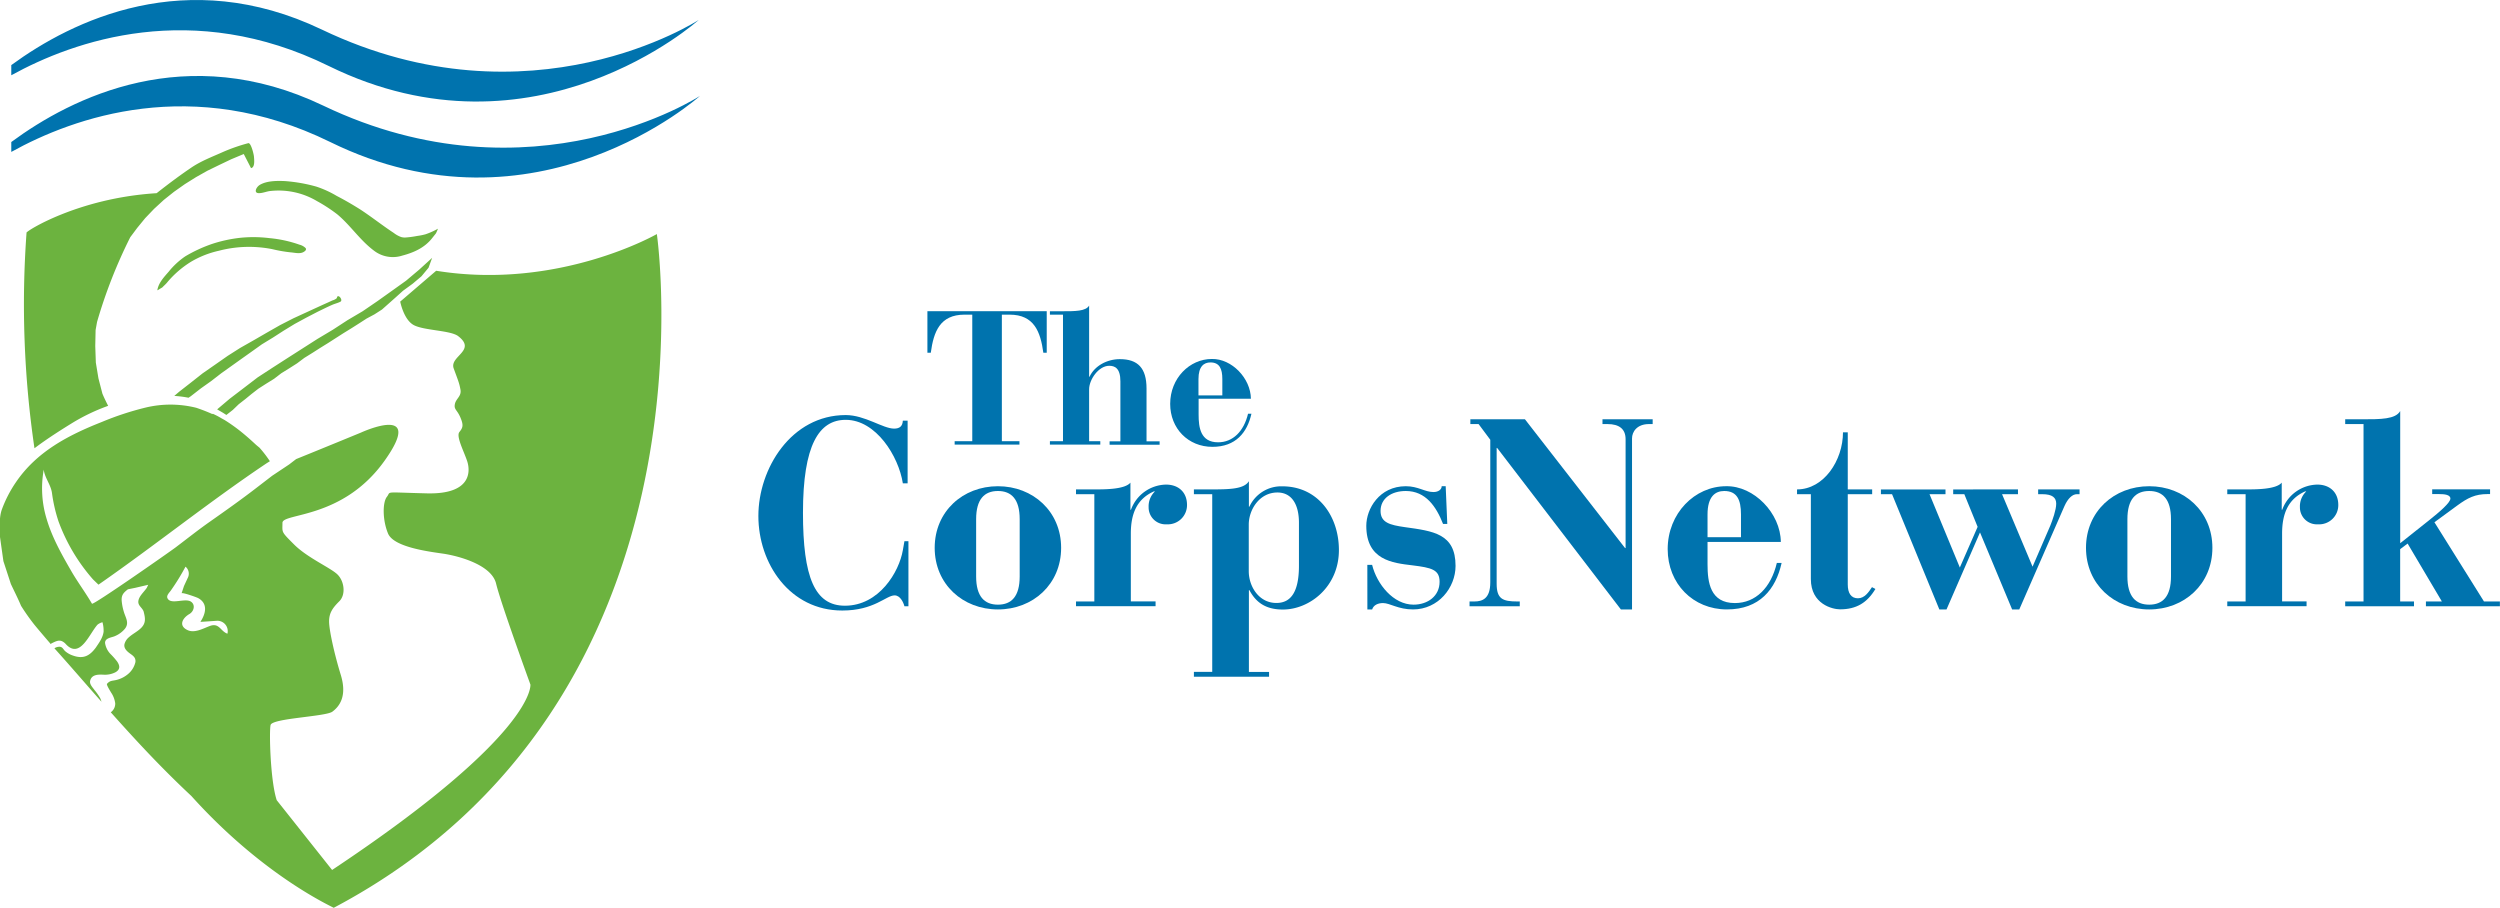 <svg xmlns="http://www.w3.org/2000/svg" viewBox="0 0 737.73 267.91"><defs><style>.cls-1{fill:#0073ae;}.cls-2{fill:#6cb33f;}</style></defs><title>Asset 1</title><g id="Layer_2" data-name="Layer 2"><g id="Layer_1-2" data-name="Layer 1"><path class="cls-1" d="M267.83,142.62h-1.41c-1.25-8-7.92-18.73-16.85-18.73-7.92,0-12.62,7.44-12.62,27.43,0,19,3.45,27.42,12.38,27.42,10.11,0,16-10,17.09-16.37l.47-2.67h1.18v19.2h-1.18c-.31-1.17-1.25-3.21-2.9-3.21-2.51,0-6,4.47-15.44,4.47-15.52,0-24.76-13.88-24.76-27.9s9.71-29.78,25.78-29.78c5.64,0,11,4,14.26,4,1.65,0,2.51-.7,2.59-2.35h1.41Z"/><path class="cls-1" d="M294.48,143.48c10.34,0,18.65,7.44,18.65,18.18s-8.31,18.18-18.65,18.18-18.66-7.44-18.66-18.18S284.13,143.48,294.48,143.48Zm-6.43,26.64c0,5.88,2.43,8.31,6.43,8.31s6.42-2.43,6.42-8.31V153.2c0-5.88-2.43-8.31-6.42-8.31s-6.43,2.43-6.43,8.31Z"/><path class="cls-1" d="M317.52,177.49h5.41V145.83h-5.41v-1.41h5.41c3.21,0,9,0,10.65-2v8h.16A11.23,11.23,0,0,1,344.09,143c3.68,0,6.19,2.27,6.19,6a5.67,5.67,0,0,1-6,5.72,5,5,0,0,1-5.33-5.09,6.05,6.05,0,0,1,1.88-4.63h-.31c-4.94,2.2-6.82,6.43-6.82,12.47v20H341v1.41H317.52Z"/><path class="cls-1" d="M352.31,198.26h5.41V145.83h-5.41v-1.41h4.94c5.57,0,9.88-.08,11.29-2.43v7.52h.15a10.34,10.34,0,0,1,9.72-6c10.5,0,16.69,8.78,16.69,18.81,0,10.89-8.69,17.55-16.53,17.55-5.17,0-8-2.19-9.88-5.72h-.15v24.14h5.95v1.41H352.31Zm31-44c0-5.49-2.19-8.93-6.35-8.93-5.33,0-8.46,5.09-8.46,9.48v13.72c0,4.54,3,9.4,8.15,9.4,4.31,0,6.66-3.29,6.66-11Z"/><path class="cls-1" d="M403.49,166.68h1.41c1.41,5.72,6.27,11.75,12.23,11.75,4.23,0,7.68-2.58,7.68-6.74,0-3.6-2.36-4.16-8-4.86-5.95-.71-13.63-1.56-13.63-11.67,0-5,3.84-11.68,11.67-11.68,3.61,0,5.65,1.72,8.15,1.72,1.49,0,2.43-.78,2.43-1.72h1.18l.47,11.13h-1.25c-2-5.1-5.1-9.72-11-9.72-4.23,0-7.44,2.19-7.44,5.87,0,3.46,2.74,4.16,7.13,4.79,8.38,1.17,15,1.88,15,11.44,0,6.43-5.1,12.85-12.54,12.85-4.39,0-6.82-1.88-8.86-1.88-1.56,0-2.82.63-3.21,1.88h-1.41Z"/><path class="cls-1" d="M433.65,177.49h1.41c2.43,0,4.71-.86,4.71-5.64V129.77l-3.45-4.63h-2.43v-1.41H450l29.54,38h.16V129.6c0-3-1.88-4.46-5.33-4.46h-1.49v-1.41h14.81v1.41h-1.09c-3.53,0-5,2.27-5,4.23v50.47h-3.29L441.8,132.19h-.15v40.05c0,4.47,1.72,5.25,6.11,5.25h.71v1.41H433.65Z"/><path class="cls-1" d="M503.88,159.93v6.59c0,5.33.78,11.44,8.07,11.44,6.11,0,10.66-4.54,12.38-11.84h1.41c-1.72,7.77-6.5,13.72-16.14,13.72-10,0-17.48-7.6-17.48-17.79,0-10.58,8-18.57,17.24-18.57,8.23-.16,16.07,8,16.15,16.45Zm9.87-1.41v-6.73c0-4.31-1.17-6.9-4.94-6.9-2.66,0-4.93,1.65-4.93,6.9v6.73Z"/><path class="cls-1" d="M530.29,145.83v-1.41c7.91,0,13.56-8.55,13.56-16.85h1.41v16.85h7.2v1.41h-7.2v26.64c0,2.59,1,4.08,3,4.08s3.21-1.88,4.15-3.29l1,.55c-2.43,4.07-5.64,6-10.42,6-2.19,0-8.62-1.49-8.62-8.93V145.83Z"/><path class="cls-1" d="M595.49,144.42v1.41h-4.7l9,21.39,5.25-12.14c.63-1.57,1.73-4.63,1.73-6.43s-1.1-2.82-4.16-2.82h-1.17v-1.41h12.22v1.41h-.78c-1.33,0-2.67,1.25-3.68,3.52l-13.33,30.49h-2.11l-9.48-22.73-9.88,22.73h-2.12l-13.95-34h-3.29v-1.41H574.1v1.41h-4.71l8.94,21.63,5.25-12-3.92-9.63h-3.29v-1.41Z"/><path class="cls-1" d="M634.21,143.48c10.34,0,18.65,7.44,18.65,18.18s-8.31,18.18-18.65,18.18-18.65-7.44-18.65-18.18S623.86,143.48,634.21,143.48Zm-6.43,26.64c0,5.88,2.43,8.31,6.43,8.31s6.43-2.43,6.43-8.31V153.2c0-5.88-2.44-8.31-6.43-8.31s-6.43,2.43-6.43,8.31Z"/><path class="cls-1" d="M657.25,177.49h5.41V145.83h-5.41v-1.41h5.41c3.21,0,9,0,10.66-2v8h.15A11.24,11.24,0,0,1,683.82,143c3.68,0,6.19,2.27,6.19,6a5.66,5.66,0,0,1-6,5.72,5,5,0,0,1-5.32-5.09,6.05,6.05,0,0,1,1.88-4.63h-.32c-4.94,2.2-6.82,6.43-6.82,12.47v20h7.22v1.41H657.25Z"/><path class="cls-1" d="M692.05,177.49h5.41V125.14h-5.41v-1.41H697c5.56,0,9.87,0,11.28-2.43v39l8.38-6.66c3.37-2.67,6.43-5.34,6.43-6.51s-1.8-1.33-3.37-1.33h-2v-1.41h17.08v1.41h-.77c-3.61,0-5.81,1.09-9,3.44l-6.65,4.87L733,177.49h4.7v1.41H715.87v-1.41h4.71L710.47,160.4l-2.2,1.65v15.44h4.08v1.41h-20.3Z"/><path class="cls-1" d="M281.71,130.19h5.2V92.85h-2.3c-7.26,0-9.11,5.09-9.94,11.23h-1V91.84h35.21v12.24h-1c-.84-6.14-2.69-11.23-9.95-11.23h-2.29v37.34h5.19v1H281.71Z"/><path class="cls-1" d="M309.82,130.19h3.86V92.85h-3.86v-1h3.52c4,0,7.05,0,8.05-1.67v21h.12c1.5-3.24,5.19-5.2,8.94-5.2,5.31,0,7.88,2.63,7.88,8.66v15.6h3.86v1H327.43v-1h3.19V112.52c0-3.91-1.68-4.58-3.3-4.58-3.13,0-5.93,4.08-5.93,6.94v15.31h3.3v1H309.82Z"/><path class="cls-1" d="M353.7,117.67v4.69c0,3.8.56,8.16,5.75,8.16,4.36,0,7.61-3.24,8.84-8.44h1c-1.23,5.54-4.64,9.78-11.51,9.78-7.16,0-12.47-5.42-12.47-12.68,0-7.55,5.71-13.25,12.3-13.25,5.87-.11,11.46,5.7,11.52,11.74Zm7-1v-4.81c0-3.07-.84-4.91-3.52-4.91-1.9,0-3.52,1.17-3.52,4.91v4.81Z"/><path class="cls-1" d="M97,19.47C157.87,49.37,206.19,5.88,206.19,5.88S156.66,38.25,95,8.74C54.92-10.44,21.32,6.05,3.33,19.21v3C21.85,12,56.75-.33,97,19.47Z"/><path class="cls-1" d="M95.37,31.16C55,11.84,21.23,28.7,3.33,41.91v2.92C21.75,34.61,56.86,22,97.41,41.89,158.24,71.8,206.56,28.3,206.56,28.3S157,60.68,95.37,31.16Z"/><path class="cls-2" d="M56.29,116.93l3-2.33,3-2.13,3-2.32,3-2.14,3-2.14,3-2.13,3-2.14,3.28-2,3.1-2,3.28-2,3.35-1.82L93.73,92c1.45-.7,2.89-1.43,4.37-2.07.77-.33,1.64-.52,2.37-.91s-.32-1.94-.86-1.56c-.15.1-.16.44-.28.58a3.49,3.49,0,0,1-1.25.62l-1.3.6L95.13,90l-4.35,2-4.16,1.91-3.92,2-4,2.28-3.84,2.22-4,2.27L67.21,105l-3.72,2.6-3.71,2.58-3.45,2.72-3.46,2.7-1.44,1.23a31.75,31.75,0,0,1,4.2.54ZM64.57,74a35.18,35.18,0,0,1,15.81-.47,41.35,41.35,0,0,0,5.41.94c1.16.09,2.66.51,3.74-.08.79-.43.89-.83.66-1.18a3.94,3.94,0,0,0-1.8-1,36.44,36.44,0,0,0-8.87-1.94,38.56,38.56,0,0,0-8.59-.1A40.83,40.83,0,0,0,62.52,72a42.48,42.48,0,0,0-7.86,3.65,22.66,22.66,0,0,0-4.87,4.51c-1.36,1.57-3.07,3.36-3.36,5.52a3.53,3.53,0,0,0,.59-.35l.87-.51c.51-.54,1.08-1,1.56-1.62a29.14,29.14,0,0,1,6.79-5.88A28.06,28.06,0,0,1,64.57,74ZM76.41,57c1.2,0,2.32-.56,3.49-.65a22.16,22.16,0,0,1,13.65,3,45.72,45.72,0,0,1,6,3.92c3.88,3.24,6.65,7.57,10.72,10.63a9.12,9.12,0,0,0,8.43,1.53c3.37-.89,6.55-2.29,8.77-5.09,0,0,1.16-1.46,1.16-1.46a11.21,11.21,0,0,0,.6-1.39,21,21,0,0,1-3.68,1.65,18.61,18.61,0,0,1-2.47.49,27.43,27.43,0,0,1-3.61.47,4.77,4.77,0,0,1-1.06-.14,8,8,0,0,1-2.21-1.22c-3.4-2.23-6.58-4.78-10-7-2.22-1.39-4.48-2.71-6.81-3.91a30.58,30.58,0,0,0-6-2.75,46.74,46.74,0,0,0-9.24-1.64c-2.34-.11-5.34-.12-7.44,1.09C75.61,55.17,74.74,57,76.41,57ZM193.83,69.07s-29,16.68-65.12,10.83L118.1,89s1,5.26,3.94,6.9,10.9,1.56,13.15,3.28c5.59,4.28-2.63,5.92-1.31,9.54s1.64,4.27,2,6.25-1.32,2.62-1.65,4.27.66,1.64,1.65,4,.66,3-.33,4.27,1.31,5.59,2.3,8.55,1.32,9.85-11.84,9.53-10.51-.66-11.83,1-1.32,6.91.33,10.85,11.5,5.26,16.11,5.92,14.46,3.28,15.78,8.88S156.52,202,156.52,202,158.4,216.54,98,256.72L81.66,236.13c-1.9-5.73-2.26-20.4-1.81-22.19.49-2,16.27-2.46,18.24-3.94s4.44-4.43,2.47-10.85-3.45-13.31-3.45-15.77,1-3.95,3-5.93,1.49-5.91-.49-7.89-8.88-4.93-12.82-8.87-3.45-3.45-3.45-6.41,17.75-1,30.08-18.25-6.91-8.38-6.91-8.38-11.53,4.75-19.13,7.82l-2.07,1.59-5,3.33-4.59,3.53c-4.53,3.5-9.27,6.85-14,10.17-3.36,2.37-6.58,4.93-9.86,7.41-1.91,1.44-24.42,17.18-24.73,16.65-1.73-3-4.26-6.45-6-9.45-2.81-4.86-5.68-9.91-7.3-15.31a30.93,30.93,0,0,1-.93-14.8c.28,2.41,2.05,4.36,2.42,6.83a45.54,45.54,0,0,0,1.92,8.39A54,54,0,0,0,27.47,171l1.59,1.53c16.72-11.62,32.69-24.47,49.58-35.8l1-.63a35.26,35.26,0,0,0-3.07-4c-.4-.32-.78-.63-1.09-.91-1.2-1.12-2.42-2.21-3.69-3.26a50.67,50.67,0,0,0-5.54-4l-.87-.48,0,0c-.6-.36-1.21-.7-1.84-1-.25-.13-.51-.24-.76-.36l-.11.1c-1.61-.73-3.2-1.33-4.73-1.85a31.36,31.36,0,0,0-14.89-.09,87,87,0,0,0-13,4.27c-9.91,3.91-19.22,8.75-25.37,17.81a36.58,36.58,0,0,0-4.1,7.93c-.95,2.59-.56,5.5-.58,8.21l1,7.11,2.21,6.76c1,2.13,2.09,4.26,3,6.43v0a62.6,62.6,0,0,0,4,5.66c1.57,1.9,3.18,3.78,4.79,5.65l.14-.19c1.27-.63,2.15-1.08,3.1-.7a3.44,3.44,0,0,1,1.2.9c4.19,4.51,6.94-3.11,9.34-5.76a3.82,3.82,0,0,1,1.46-.71,9.49,9.49,0,0,1,.33,2.81c-.25,1.82-1.34,3.24-2.33,4.72-1.79,2.39-3.63,3.38-6.65,2.32a6.73,6.73,0,0,1-2.38-1.33c-.57-.53-.71-1.22-1.6-1.29a2.83,2.83,0,0,0-1.55.45l.35.4C21,196.8,25.44,202,29.94,207.07a5.4,5.4,0,0,0-.35-1,16.52,16.52,0,0,0-1.68-2.41c-.53-.76-1.55-1.74-1.31-2.76.45-1.88,2.34-1.87,3.86-1.81a6.87,6.87,0,0,0,3.57-.69c1.45-.8,1.43-1.88.53-3.2a21.94,21.94,0,0,0-1.84-2.1A5.87,5.87,0,0,1,31,189.72c0-1.54,2-1.55,3-2.05a7.65,7.65,0,0,0,2.91-2.19c1.29-1.71.13-3.21-.38-5a15.69,15.69,0,0,1-.62-3.18c-.13-1.74.59-2.43,1.83-3.4l2.18-.44,3.81-.89-.4.87c-.8,1.22-2.3,2.43-2.5,3.92-.16,1.23.89,1.8,1.39,2.73a1.69,1.69,0,0,1,.2.5c.45,1.8.68,3.23-.73,4.67-1.07,1.09-2.52,1.76-3.65,2.78a4,4,0,0,0-1.3,2c-.27,1.15.57,2,1.39,2.64,1,.74,2,1.27,1.83,2.7a6.48,6.48,0,0,1-2.34,3.66,8.31,8.31,0,0,1-3.32,1.62c-1.23.29-1.83.12-2.72,1.13-.25.28,1.08,2.34,1.24,2.63A7.25,7.25,0,0,1,34,207.56a3.11,3.11,0,0,1-1.31,2.63c4.2,4.71,8.45,9.37,12.83,13.91,3.55,3.67,7.19,7.28,10.95,10.79,21.54,23.92,42,32.85,42,33C213.93,206.82,193.83,69.07,193.83,69.07ZM67.11,187c-2.08-.74-2.42-3.33-5.23-2.26-1.88.7-4.4,2.14-6.44,1.24-2.94-1.31-1.54-3.64.44-4.78,1.31-.76,1.85-2.62.55-3.6-1.71-1.29-6,1-7-1.05-.43-.87.65-1.74,1.1-2.46a65.09,65.09,0,0,0,4.21-6.87,2.68,2.68,0,0,1,.63,3.38l-1.08,2.34-.71,2.15c.13-.39,4.49,1.17,4.89,1.4,3,1.63,2.22,4.68.67,7,0,.05,4.26-.27,4.69-.29A3.06,3.06,0,0,1,67.11,187Zm-.31-64.55,1.92-1.5,1.72-1.66,2-1.56,1.79-1.47,2-1.55,2.23-1.43,2.42-1.5L83,110.15l2.42-1.5,2.23-1.42,2.16-1.62,2.42-1.5,2.22-1.42,2.42-1.5,2.23-1.43,2.23-1.43,2.42-1.49L106,95.41,108.19,94l2.3-1.23,2.23-1.43,4-3.55,2.22-2,2.84-2.07,2.59-2.19L126.46,79l1.06-2.91-3.81,3.47-3.89,3.28-4.2,3-4.21,3-4.39,3-4.52,2.67-4.28,2.79L93.7,100l-4.46,2.85-4.46,2.85-4.46,2.87-4.27,2.78-4.14,3.17-4.14,3.16-3.69,3.12,1.71,1ZM11.21,131.5c3.31-2.41,6.73-4.6,10.21-6.74a57.34,57.34,0,0,1,10.49-5c-.5-1-1.1-2.18-1.69-3.59v0l-1.17-4.51L28.28,107l-.17-4.87.1-4.74L28.64,95a146.38,146.38,0,0,1,9.8-25l2.06-2.76,2.34-2.86,2.61-2.73L48.33,59l3-2.39,3.23-2.28,3.29-2.06,3.36-1.89,3.43-1.67L68.22,47l3.71-1.55s1.95,3.77,2.14,4.16c1.22-.21.94-2.48.87-3.36,0-.48-.85-4.2-1.68-4a52.49,52.49,0,0,0-7.33,2.54c-3.18,1.43-6.49,2.66-9.4,4.62-3.44,2.32-6.66,4.74-9.92,7.29l-.39.31C22.87,58.44,7.34,68.44,7.83,68.68a292.07,292.07,0,0,0,2.34,63.59Z"/></g></g></svg>